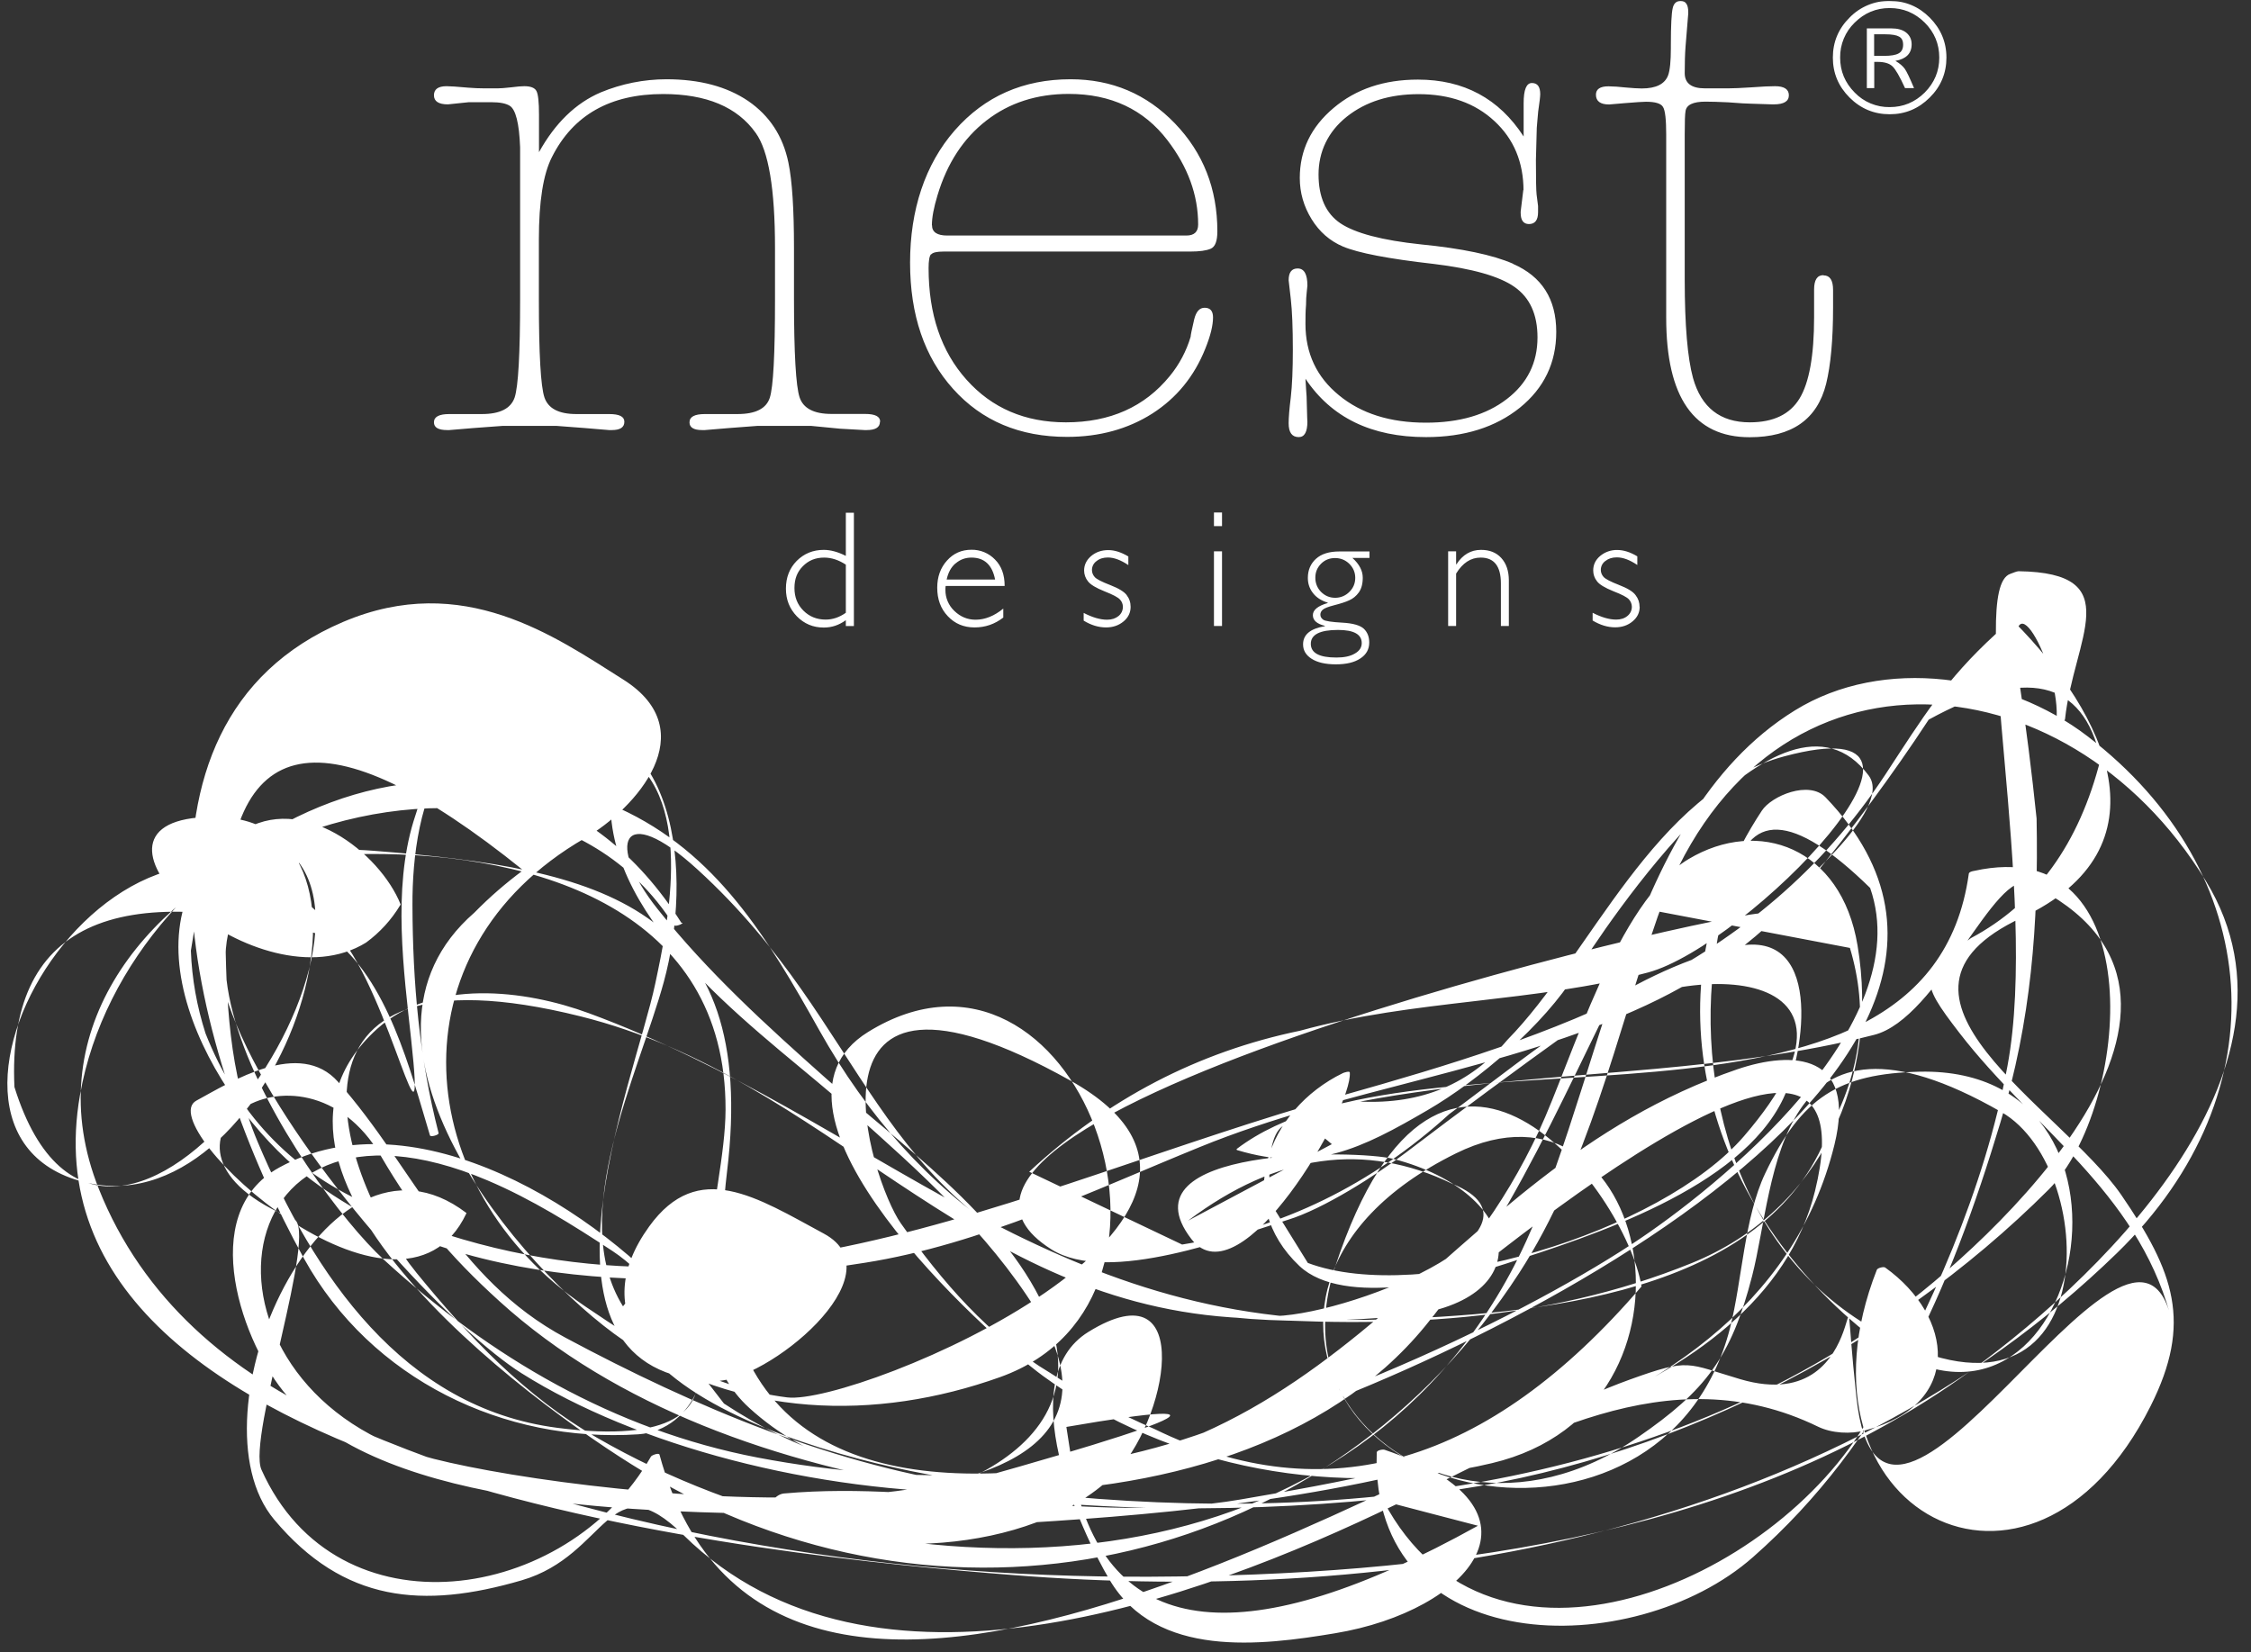 <svg width="568" height="417" viewBox="0 0 568 417" fill="none" xmlns="http://www.w3.org/2000/svg">
<rect x="0" y="0" width="568" height="417" fill="#333333" stroke="none"/>
<g clip-path="url(#clip0_3773_54368)">
<mask id="mask0_3773_54368" style="mask-type:luminance" maskUnits="userSpaceOnUse" x="0" y="0" width="568" height="417">
<path d="M0 0H568V417H0V0Z" fill="white"/>
</mask>
<g mask="url(#mask0_3773_54368)">
<path d="M171.919 232.862C126.651 161.211 32.044 209.046 20.194 276.282C2.81 374.814 196.532 392.784 255.083 397.453C353.593 405.337 460.97 387.393 534.148 316.262C576.176 275.422 571.326 219.879 526.747 185.801C506.41 170.209 475.257 165.454 452.881 179.297C408.357 206.836 404.312 278.603 380.96 321.563C335.408 405.565 223.555 404.877 150.636 362.833C132.533 352.399 118.131 337.211 105.08 321.189C85.372 296.917 65.062 236.155 146.531 256.507C208.753 272.039 242.893 327.723 310.537 332.452C350.469 335.264 389.454 333.944 426.89 318.756C459.68 305.455 474.336 272.039 468.716 238.593C464.611 213.801 443.698 206.295 426.116 216.784C407.983 227.587 396.739 267.366 388.335 285.421C352.388 362.575 268.079 382.492 191.226 367.85C154.995 360.911 123.583 342.426 96.818 317.866C76.564 299.264 20.34 216.036 92.803 215.52C136.031 215.206 183.223 230.025 183.081 280.035C183.021 302.217 168.937 336.983 189.075 355.323C218.882 382.466 261.912 373.408 297.886 365.812C348.833 355.039 530.077 273.47 460.652 201.222C456.495 196.893 447.029 200.818 444.559 204.601C414.61 250.058 430.359 303.593 470.665 336.149C524.311 379.513 548.778 269.06 484.405 270.461C464.125 270.951 454.572 276.823 445.394 296.169C440.114 307.32 439.597 323.227 436.529 335.203C419.747 400.436 316.991 380.145 336.927 319.615C363.636 238.537 410.307 300.614 414.209 324.658C375.538 369.767 334.573 381.778 291.345 360.653C282.189 356.721 273.396 351.994 265.066 346.527C249.489 337.211 237.643 323.338 227.286 308.696C219.941 298.293 198.227 232.518 270.144 272.727C330.731 306.688 216.24 354.837 198.628 352.657C179.38 350.28 163.085 340.19 147.594 329.645C103.703 299.84 98.195 240.054 147.564 211.539C160.533 204.029 177.801 184.512 157.319 171.529C140.051 160.64 116.84 144.101 86.607 156.942C26.192 182.62 48.366 266.334 76.736 317.664C93.634 348.186 127.253 364.209 161.075 361.973C175.335 360.997 182.62 342.572 173.412 331.678C151.553 305.601 104.68 275.852 70.453 294.651C49.14 306.344 61.417 339.618 72.463 352.288C97.881 381.46 164.492 381.404 198.942 382.178C228.577 382.866 281.302 368.796 263.401 329.761C252.816 306.658 226.856 288.517 208.555 272.267C193.408 258.798 178.576 245.329 165.895 229.363C152.929 213.057 156.63 201.708 176.024 219.449C219.657 259.258 219.08 302.187 279.297 325.23C302.619 334.146 328.235 334.318 352.732 332.224C389.11 329.129 384.519 301.044 351.613 292.472C342.491 290.124 282.593 289.235 300.609 312.677C313.002 328.785 341.372 279.661 340.598 270.663C340.572 270.203 339.023 270.719 338.876 270.805C319.771 280.091 310.993 303.537 327.891 319.499C339.079 330.045 367.737 322.908 379.871 318.953C401.614 311.933 439.167 299.982 449.981 277.228C455.488 265.676 460.338 233.262 437.071 239.079C409.79 245.871 387.991 264.7 365.701 281.153C346.019 299.036 323.532 310.011 298.286 314.083C285.433 307.948 272.554 301.843 259.701 295.713C279.495 277.314 302.301 265.448 328.063 260.118C356.837 252.177 387.186 253.093 415.875 245.415C440.66 238.735 501.333 177.173 450.239 190.874C417.278 199.73 401.386 241.056 380.357 262.439C371.037 273.556 358.7 278.745 343.209 278.001C367.565 273.328 392.952 271.983 417.652 269.747C436.327 268.028 454.688 265.792 472.873 261.175C489.138 257.078 503.424 218.848 512.09 223.03C570.724 251.288 502.133 314.139 476.831 332.194C411.197 378.967 325.137 385.734 247.768 375.158C210.848 370.111 175.335 355.065 142.718 337.611C114.688 322.625 104.822 295.111 85.316 273.04C75.647 262.095 58.435 272.929 49.541 277.769C37.953 284.132 100.747 341.996 117.675 306.228C117.731 306.173 117.701 306.117 117.645 306.087C81.757 278.775 47.191 357.33 69.192 383.498C86.749 404.447 106.745 406.081 131.617 398.828C153.562 392.44 153.588 368.796 172.521 387.453C219.915 434.054 301.956 404.073 352.332 379.629C385.065 363.693 421.008 341.682 458.759 360.051C462.175 361.715 466.995 362.003 470.807 360.941C495.507 354.321 492.925 332.254 475.713 319.899C475.312 319.585 473.793 319.985 473.591 320.445C449.808 381.091 512.405 414.936 542.642 354.893C553.283 333.742 548.606 321.017 535.267 301.56C520.008 279.377 468.398 251.146 510.081 231.628C547.831 213.973 531.424 180.299 508.274 156.968C507.899 156.598 503.829 159.72 503.54 160.038C490.889 171.645 485.295 180.87 475.799 195.375C443.298 244.783 392.836 261.205 338.532 276.51C254.709 300.098 180.353 343.286 92.429 303.765C72.923 294.995 59.64 280.495 51.864 260.805C49.687 254.013 48.422 247.049 48.164 239.913C49.17 233.722 50.203 227.557 51.206 221.367C43.633 237.101 49.11 233.894 67.643 211.681C110.274 229.823 27.509 350.796 3.644 274.33C1.751 233.576 28.344 220.967 83.423 236.559C97.765 246.877 103.647 270.435 108.492 286.539C108.664 287.029 110.76 286.427 110.674 285.967C105.798 267.022 104.133 247.934 104.077 228.447C103.961 204.171 111.651 165.798 156.17 189.413C175.766 199.786 168.562 232.974 165.352 248.192C160.073 273.298 129.263 347.043 180.267 348.53C193.206 348.904 226.998 321.649 207.892 311.331C190.998 302.217 176.196 292.36 163.803 309.526C131.961 353.663 231.533 373.98 252.704 374.41C292.434 375.244 325.167 357.446 355.774 333.914C368.653 324 474.568 233.004 457.984 300.584C444.645 354.923 358.356 370.687 313.002 378.425C274.073 385.071 235.72 373.524 197.853 376.903C195.387 377.105 193.808 380.317 192.573 381.662C192.487 381.718 192.375 381.864 192.517 381.95C216.959 393.988 259.675 392.668 280.729 372.549C294.615 359.278 302.103 319.155 274.649 336.123C255.169 348.161 272.498 386.047 280.011 398.742C291.801 418.634 318.308 415.28 336.871 412.185C370.749 406.596 393.499 380.859 349.35 365.872C348.945 365.726 347.396 365.984 347.396 366.56C345.675 419.033 412.23 419.549 442.351 392.956C475.773 363.491 492.064 325.432 504.775 283.246C512.547 257.624 514.414 233.232 513.898 206.578C512.693 194.915 511.23 183.278 509.479 171.701C505.089 140.262 520.352 168.489 518.889 182.104C518.859 182.362 520.955 182.16 521.067 181.533C523.248 161.155 537.074 144.561 509.362 144.157C508.876 144.157 507.787 144.647 507.271 144.819C496.195 148.602 514.672 225.438 506.552 268.999C500.73 300.21 487.159 330.763 471.47 358.048C447.687 399.46 376.257 430.241 349.118 378.825C357.035 380.919 365.013 382.982 372.93 385.046C314.465 417.516 280.613 413.961 271.293 374.41C270.574 369.625 269.83 364.866 269.081 360.112C316.359 351.944 299.607 358.848 218.852 380.803C231.645 383.266 239.334 385.446 252.846 384.672C320.662 380.773 442.837 370.687 462.89 288.891C468.514 265.934 452.506 265.018 438.276 269.889C360.71 296.543 340.684 375.3 241.886 373.267C220.345 372.837 200.465 365.928 182.676 354.205C177.917 348.014 173.124 341.854 168.364 335.663C168.593 321.649 164.862 319.671 157.202 329.675C142.977 306.804 161.135 271.093 167.504 247.793C174.703 221.341 172.237 178.953 134.599 180.385C116.44 181.042 109.869 189.185 104.335 207.296C99.086 224.548 101.865 244.955 103.759 262.439C107.606 297.888 98.797 251.778 85.402 235.841C35.341 176.172 -32.906 286.741 22.492 298.606C70.453 308.894 106.917 201.278 50.031 206.32C15.779 209.36 65.234 254.641 92.373 237.875C95.841 235.335 98.766 232.13 100.979 228.447C101.065 228.391 101.091 228.331 101.091 228.245C95.841 215.15 76.077 199.73 60.759 209.962C27.828 231.942 53.185 277.713 76.68 296.315C115.119 326.752 172.607 325.918 218.305 318.67C247.596 314.027 275.596 300.528 302.791 289.462C339.165 274.618 379.815 270.289 415.444 253.669C431.305 246.275 445.591 236.013 456.693 222.313C467.425 209.132 477.348 195.831 486.672 181.618C511.144 168.176 525.628 171.473 530.047 191.532C524.655 212.971 513.751 228.017 497.314 236.757C484.379 246.073 483.949 247.075 494.504 260.775C512.951 284.648 538.941 300.528 547.573 331.678C536.674 292.36 474.796 412.499 468.428 352.571C463.264 304.423 474.508 358.448 439.167 348.075C425.625 344.089 426.486 342.658 411.339 348.13C356.205 367.936 195.357 473.2 166.411 367.102C166.269 366.56 164.431 367.248 164.259 367.592C143.088 404.675 84.998 413.389 65.978 370.915C62.308 362.747 80.522 310.244 74.098 307.634C29.635 289.578 76.021 257.306 96.099 291.728C104.878 306.774 113.342 316.89 126.048 328.411C184.716 381.662 288.789 386.189 362.315 376.706C419.92 369.281 476.087 341.024 516.996 300.154C537.504 279.661 543.417 209.734 498.088 219.793C497.744 219.849 496.884 220.021 496.798 220.481C486.298 296.083 358.184 254.985 312.111 289.922C311.939 290.064 312.025 290.21 312.228 290.266C331.333 295.997 343.498 289.922 360.249 280.151C373.189 272.61 389.652 258.626 397.656 245.643C404.601 234.38 449.61 166.254 471.526 195.719C478.01 204.429 451.388 225.954 446.022 230.739C451.818 225.64 210.276 280.607 265.325 315.316C279.667 324.344 311.225 312.105 324.995 307.836C333.971 305.085 347.224 296.599 354.686 290.924C368.534 280.376 382.535 270.029 396.683 259.886C422.011 241.688 479.327 241.142 440.058 286.741C419.171 311.017 358.442 329.417 330.012 318.726C326.888 313.683 323.76 308.666 320.662 303.649C318.824 283.272 323.962 278.285 336.066 288.749C323.962 295.167 311.883 301.646 299.779 308.064C322.211 291.182 344.444 288.087 366.446 298.748C394.902 310.355 338.618 332.856 319.973 332.138C269.227 330.131 230.9 303.107 206.717 259.971C193.808 236.929 180.899 215.176 156.17 203.943C155.769 203.741 154.018 203.999 154.078 204.601C155.683 236.155 193.808 261.635 214.893 280.409C231.933 295.567 249.089 310.871 261.31 330.363C301.784 394.933 149.831 378.425 109.439 368.164C45.698 351.944 53.185 268.256 123.066 297.919C134.254 302.677 144.465 309.096 154.595 315.746C171.174 326.636 199.372 367.936 140.653 360.34C101.607 355.297 79.12 321.593 65.006 288.147C57.66 270.805 57.058 252.147 56.856 233.722C56.8 183.91 81.843 179.181 132.017 219.621C127.634 222.849 123.519 226.422 119.71 230.309C82.476 262.667 131.186 320.475 157.461 338.359C186.291 357.902 220.973 358.762 252.385 347.529C308.127 327.551 271.349 228.103 219.054 260.431C186.695 280.465 248.629 336.553 263.173 347.241C295.76 371.057 337.96 378.395 376.485 369.251C434.808 355.409 416.245 266.91 367.392 291.07C294.671 326.98 354.367 403.359 413.465 362.605C430.303 350.998 436.874 342.512 442.123 321.993C448.234 298.293 447.287 247.565 505.003 280.637C530.619 295.309 531.024 368.563 472.873 335.461C437.157 315.144 426.086 270.547 434.12 233.292C435.122 229.767 436.185 226.212 437.244 222.687C440.772 204.489 452.364 204.945 471.9 224.092C484.035 258.97 433.401 299.78 411.916 313.881C351.76 353.461 167.129 430.413 183.451 295.739C191.627 228.447 151.436 219.161 94.408 214.721C-0.4 207.326 99.228 326.206 131.642 346.583C189.277 382.866 310.42 394.701 359.617 334.662C385.293 303.305 398.749 265.216 418.284 229.995C434.464 233.06 450.643 236.129 466.792 239.225C471.526 254.929 469.719 270.319 461.371 285.482C446.052 327.035 386.898 331.708 348.459 332.998C264.838 335.805 220.603 282.27 148.596 255.703C132.417 249.74 109.241 246.933 95.127 259.688C53.499 297.373 139.818 358.448 164.75 372.807C242.316 417.516 335.894 394.529 383.37 321.219C400.84 294.191 407.811 261.493 418.254 231.456C443.612 158.46 521.213 164.276 556.67 222.429C585.956 270.491 527.323 324.86 494.534 347.903C436.241 388.885 359.531 397.569 290.368 397.912C221.662 398.256 147.938 386.447 84.8 358.392C58.035 346.497 35.943 327.697 24.927 300.012C-5.938 222.459 128.174 167.23 170.025 233.464C170.37 233.98 172.349 233.146 172.207 232.888M462.489 14.53C462.489 10.605 463.897 7.222 466.706 4.441C468.017 3.085 469.591 2.012 471.333 1.288C473.074 0.563 474.945 0.203 476.831 0.228C480.764 0.228 484.121 1.634 486.931 4.441C489.715 7.252 491.148 10.605 491.148 14.53C491.148 18.455 489.741 21.839 486.931 24.62C484.121 27.427 480.764 28.833 476.831 28.833C472.903 28.833 469.516 27.427 466.706 24.62C463.897 21.809 462.489 18.455 462.489 14.53ZM489.34 14.53C489.34 11.091 488.105 8.138 485.67 5.705C483.2 3.267 480.274 2.033 476.831 2.033C473.389 2.033 470.463 3.267 467.997 5.705C466.815 6.848 465.88 8.221 465.249 9.738C464.618 11.256 464.304 12.887 464.327 14.53C464.327 17.97 465.558 20.893 467.997 23.356C469.139 24.541 470.512 25.478 472.032 26.11C473.552 26.741 475.186 27.054 476.831 27.028C480.274 27.028 483.2 25.794 485.67 23.356C488.105 20.893 489.34 17.97 489.34 14.53ZM471.04 7.166H477.262C478.841 7.166 480.102 7.51 480.992 8.224C481.883 8.942 482.369 9.918 482.369 11.177C482.369 13.499 480.992 14.874 478.269 15.36C479.357 15.992 480.132 16.68 480.618 17.338C481.109 18.026 481.883 19.633 482.972 22.238H480.704C479.357 19.289 478.294 17.454 477.52 16.736C476.745 15.992 475.485 15.618 473.794 15.618H472.933V22.238H471.065V7.192L471.04 7.166ZM472.903 14.101H475.399C477.12 14.101 478.355 13.899 479.099 13.469C479.818 13.069 480.218 12.351 480.218 11.293C480.218 10.232 479.874 9.6 479.185 9.23C478.527 8.856 477.378 8.654 475.687 8.654H472.903V14.101ZM222.036 106.442C222.036 107.848 220.917 108.536 218.68 108.536H218.163L211.997 108.192L204.596 107.474H191.226L184.027 108.02L177.857 108.536H177.143C175.047 108.536 173.984 107.874 173.984 106.584C173.984 105.183 175.275 104.495 177.857 104.495H186.093C190.654 104.495 193.348 103.119 194.239 100.394C195.129 97.672 195.56 89.418 195.56 75.632V62.537C195.56 47.749 193.95 38.059 190.68 33.532C186.033 26.997 178.231 23.73 167.332 23.73C153.962 23.73 144.612 29.031 139.276 39.636C137.064 43.965 135.976 50.87 135.976 60.444V75.632C135.976 89.277 136.436 97.501 137.383 100.308C138.329 103.089 140.997 104.495 145.442 104.495H153.704C156.286 104.495 157.547 105.123 157.547 106.442C157.547 107.848 156.488 108.536 154.393 108.536H153.674L147.508 108.02L140.309 107.474H126.939L119.538 108.02L113.372 108.536H112.825C110.588 108.536 109.499 107.874 109.499 106.584C109.499 105.183 110.79 104.495 113.372 104.495H121.603C126.165 104.495 128.919 103.089 129.865 100.308C130.782 97.501 131.242 89.277 131.242 75.632V37.173C131.014 31.094 130.123 27.599 128.604 26.684C127.658 26.108 126.165 25.794 124.069 25.794H118.277L113.027 26.34C110.674 26.34 109.499 25.566 109.499 24.044C109.499 22.526 110.558 21.753 112.683 21.753C113.514 21.753 115.351 21.869 118.161 22.127C119.568 22.238 120.885 22.299 122.236 22.299H125.592C126.307 22.299 127.4 22.213 128.949 22.041C130.498 21.839 131.586 21.753 132.305 21.753C133.94 21.753 134.973 22.183 135.373 22.986C135.803 23.816 136.006 25.794 136.006 28.945V38.403C140.076 31.069 145.27 26.022 151.553 23.331C156.816 21.141 162.46 20.01 168.162 20.003C176.54 20.003 183.425 21.839 188.817 25.506C194.183 29.203 197.565 34.362 198.942 41.042C199.888 45.599 200.349 52.761 200.349 62.593V75.546C200.349 89.216 200.835 97.445 201.756 100.252C202.673 103.059 205.37 104.465 209.816 104.465H218.249C220.831 104.465 222.092 105.097 222.092 106.412L222.036 106.442ZM234.915 64.171C234.515 64.626 234.313 65.804 234.313 67.666C234.313 79.303 237.497 88.701 243.896 95.837C250.294 103.003 258.642 106.584 268.969 106.584C280.097 106.584 288.819 102.689 295.158 94.921C297.567 91.994 299.362 88.612 300.437 84.978C300.437 84.634 300.726 83.172 301.328 80.618C301.814 78.641 302.675 77.669 303.966 77.669C305.373 77.669 306.087 78.469 306.087 80.103C306.087 82.08 305.459 84.72 304.138 87.987C301.354 94.977 296.879 100.454 290.743 104.379C284.602 108.278 277.429 110.256 269.253 110.256C257.321 110.256 247.738 106.215 240.509 98.158C233.254 90.106 229.64 79.475 229.64 66.26C229.64 53.049 233.396 41.472 240.939 32.874C248.487 24.302 258.212 20.003 270.144 20.003C280.557 20.003 289.336 23.73 296.479 31.155C303.591 38.549 307.18 47.633 307.18 58.38C307.18 60.818 306.634 62.279 305.515 62.765C304.396 63.251 302.675 63.483 300.321 63.483H238.099C236.438 63.483 235.406 63.711 235.001 64.171H234.915ZM235.173 56.832C235.173 58.582 236.464 59.442 239.02 59.442H299.349C301.354 59.442 302.331 58.496 302.331 56.66C302.331 49.21 299.749 42.13 294.585 35.393C288.647 27.629 280.329 23.7 269.684 23.7C261.624 23.7 254.683 25.936 248.917 30.407C243.121 34.877 238.99 41.184 236.55 49.322C235.634 52.361 235.147 54.855 235.147 56.832H235.173ZM381.765 66.548C376.717 64.343 368.972 62.709 358.558 61.677C348.717 60.645 341.949 58.84 338.218 56.346C334.547 53.853 332.71 49.726 332.71 44.021C332.71 38.317 335.09 33.218 339.853 29.435C344.617 25.652 350.641 23.76 357.956 23.76C365.843 23.76 372.212 26.022 377.087 30.553C381.993 35.08 384.432 40.956 384.432 48.148C384.432 47.577 384.346 47.976 384.204 49.382L383.714 53.393V53.737C383.714 55.599 384.432 56.544 385.809 56.544C387.328 56.544 388.103 55.543 388.103 53.565V51.987C387.961 51.042 387.845 50.07 387.733 49.094C387.617 48.093 387.561 45.195 387.561 40.41L387.733 33.932C387.733 32.874 387.789 31.726 387.931 30.437C388.047 29.147 388.133 28.403 388.133 28.145C388.477 25.794 388.649 24.362 388.649 23.76C388.649 21.895 387.961 20.949 386.554 20.949C385.151 20.949 384.463 22.643 384.463 26.052V34.448C378.266 24.878 369.372 20.089 357.784 20.089C349.234 20.089 342.147 22.471 336.497 27.255C330.817 32.04 327.977 37.917 327.977 44.911C327.977 48.634 328.979 52.103 330.959 55.315C332.938 58.522 335.58 60.818 338.876 62.219C342.749 63.852 350.352 65.314 361.743 66.604C371.493 67.782 378.292 69.699 382.139 72.395C386.012 75.09 387.961 79.329 387.961 85.15C387.961 91.568 385.379 96.757 380.216 100.712C375.052 104.693 368.253 106.67 359.819 106.67C350.783 106.67 343.468 104.379 337.844 99.736C332.224 95.149 329.41 89.13 329.41 81.766C329.41 80.163 329.41 78.555 329.556 76.921C329.556 75.778 329.612 74.716 329.728 73.74C329.84 72.739 329.9 72.223 329.9 72.081C329.9 69.213 329.096 67.752 327.43 67.752C325.911 67.752 325.167 68.753 325.167 70.731C325.167 70.847 325.339 72.425 325.709 75.46C326.053 78.469 326.225 82.768 326.225 88.245C326.225 93.257 326.053 97.273 325.709 100.252C325.339 103.231 325.167 105.411 325.167 106.816C325.167 109.164 326.027 110.311 327.719 110.311C329.182 110.311 329.9 108.992 329.9 106.356C329.9 106.958 329.814 104.865 329.698 100.08C329.642 99.25 329.526 97.758 329.41 95.579C335.95 105.381 346.08 110.311 359.819 110.311C369.514 110.311 377.376 107.818 383.516 102.887C389.626 97.93 392.694 91.538 392.694 83.744C392.694 75.46 389.05 69.759 381.795 66.604L381.765 66.548ZM460.11 69.441C458.531 69.441 457.756 70.645 457.756 73.082V80.077C457.756 89.732 456.521 96.555 454.086 100.566C451.646 104.581 447.459 106.584 441.521 106.584C434.089 106.584 429.3 102.861 427.205 95.407C425.828 90.394 425.109 82.11 425.109 70.559V33.846C425.109 30.695 425.169 28.773 425.311 28.085C425.513 26.451 427.235 25.652 430.333 25.652C431.736 25.652 433.659 25.708 436.099 25.824C438.995 26.052 440.918 26.168 441.835 26.168L447.227 26.34H447.571C450.127 26.34 451.388 25.566 451.388 24.044C451.388 22.526 450.213 21.753 447.889 21.753C446.598 21.753 444.619 21.839 441.977 22.041C439.309 22.213 437.36 22.299 436.039 22.299H430.217C426.804 22.299 425.109 21.009 425.109 18.455C425.109 15.906 425.169 13.671 425.311 11.809L426 3.383V3.039C426 1.174 425.367 0.228 424.076 0.228C423.018 0.228 422.329 0.86 422.071 2.094C421.783 3.297 421.611 6.393 421.611 11.293V12.179C421.611 15.446 421.383 17.742 420.922 19.001C420.092 21.207 417.88 22.325 414.265 22.325C413.319 22.325 411.942 22.238 410.048 22.067C408.658 21.902 407.261 21.807 405.862 21.783C403.766 21.783 402.707 22.497 402.707 23.902C402.707 25.536 403.826 26.366 406.034 26.366L410.048 26.022C412.888 25.794 414.61 25.678 415.328 25.678C417.682 25.678 419.115 26.108 419.631 26.997C420.178 27.857 420.436 30.179 420.436 33.932V80.189C420.436 100.282 427.433 110.342 441.491 110.342C452.132 110.342 458.561 105.841 460.798 96.843C461.943 92.17 462.545 85.751 462.545 77.553V73.168C462.545 70.731 461.745 69.501 460.166 69.501L460.11 69.441Z" fill="white"/>
<path d="M213.43 140.288C211.451 139.286 209.587 138.77 207.866 138.77C205.138 138.77 202.875 139.716 201.037 141.552C199.23 143.383 198.313 145.735 198.313 148.542C198.313 151.354 199.23 153.615 201.067 155.536C202.931 157.428 205.168 158.374 207.866 158.374C209.871 158.374 211.709 157.772 213.43 156.512V158H215.465V129.399H213.43V140.318V140.288ZM213.43 154.647C211.795 155.794 210.104 156.366 208.352 156.366C206.085 156.366 204.222 155.592 202.728 154.105C201.209 152.583 200.465 150.691 200.465 148.4C200.465 146.109 201.153 144.329 202.586 142.897C203.993 141.466 205.74 140.718 207.952 140.718C209.815 140.718 211.623 141.32 213.43 142.498V154.677V154.647ZM253.504 147.854C253.504 145.047 252.704 142.842 251.069 141.208C250.302 140.411 249.378 139.781 248.357 139.356C247.335 138.932 246.237 138.722 245.13 138.74C242.66 138.74 240.595 139.63 238.96 141.466C237.325 143.271 236.494 145.563 236.494 148.314C236.494 151.207 237.355 153.615 239.162 155.506C240.939 157.398 243.177 158.344 245.905 158.344C248.629 158.344 251.008 157.514 253.16 155.85V153.589C250.896 155.45 248.543 156.396 246.163 156.396C244.124 156.396 242.346 155.652 240.827 154.191C240.101 153.507 239.525 152.68 239.134 151.763C238.744 150.845 238.548 149.857 238.56 148.86C238.56 148.516 238.56 148.198 238.616 147.884H253.504V147.854ZM241.142 142.18C242.26 141.208 243.607 140.718 245.13 140.718C248.401 140.718 250.38 142.584 251.094 146.251H238.874C239.248 144.501 239.993 143.125 241.111 142.18H241.142ZM284.288 150.176C284.976 151.065 285.291 152.041 285.291 153.159C285.291 154.621 284.688 155.85 283.513 156.826C282.309 157.828 280.846 158.344 279.094 158.344C277.201 158.344 275.308 157.772 273.444 156.624V154.677C275.652 155.824 277.631 156.396 279.352 156.396C280.527 156.396 281.474 156.082 282.223 155.481C282.577 155.2 282.862 154.843 283.056 154.435C283.25 154.027 283.348 153.58 283.341 153.129C283.341 152.458 283.084 151.812 282.623 151.323C282.136 150.752 280.815 150.064 278.694 149.23C276.543 148.37 275.166 147.54 274.533 146.711C273.905 145.94 273.56 144.978 273.556 143.985C273.556 142.554 274.159 141.32 275.338 140.318C276.543 139.316 277.975 138.826 279.667 138.826C281.216 138.826 282.881 139.342 284.718 140.434V142.609C282.795 141.32 281.074 140.692 279.555 140.692C278.436 140.692 277.459 140.976 276.685 141.608C276.324 141.864 276.031 142.205 275.831 142.599C275.631 142.994 275.529 143.431 275.536 143.873C275.536 144.501 275.768 145.103 276.224 145.619C276.685 146.165 278.006 146.822 280.157 147.656C282.279 148.486 283.711 149.346 284.344 150.236L284.288 150.176ZM306.32 139.144H308.355V157.974H306.32V139.144ZM306.32 129.343H308.355V132.782H306.32V129.343ZM332.077 141.006C330.7 142.265 330.012 143.873 330.012 145.851C330.012 147.252 330.416 148.516 331.277 149.634C332.138 150.777 333.398 151.581 335.034 152.097V152.183C332.538 152.901 331.277 153.933 331.277 155.248C331.277 156.568 332.31 157.458 334.315 157.944V158.03C330.645 158.632 328.807 160.149 328.807 162.617C328.807 164.134 329.526 165.338 330.959 166.254C332.396 167.174 334.431 167.659 337.069 167.659C339.711 167.659 341.777 167.174 343.265 166.168C344.759 165.196 345.503 163.846 345.503 162.157C345.503 160.695 345.047 159.547 344.126 158.662C343.179 157.802 341.372 157.286 338.704 157.14C336.036 156.998 334.431 156.74 333.945 156.426C333.429 156.082 333.17 155.652 333.17 155.107C333.17 154.647 333.368 154.217 333.773 153.873C334.173 153.503 335.15 153.129 336.699 152.729C338.274 152.325 339.539 151.925 340.455 151.495C341.372 151.096 342.207 150.434 342.865 149.518C343.524 148.602 343.868 147.368 343.868 145.791C343.868 144.045 343.007 142.382 341.26 140.804H345.563V139.17H337.99C335.408 139.17 333.429 139.772 332.052 141.036L332.077 141.006ZM343.61 162.299C343.61 163.391 343.037 164.276 341.863 164.938C340.714 165.626 339.165 165.94 337.215 165.94C332.882 165.94 330.761 164.792 330.761 162.471C330.761 160.149 333.054 158.976 337.615 158.976C341.63 158.976 343.61 160.093 343.61 162.299ZM341.974 145.821C341.974 147.196 341.488 148.4 340.486 149.376C340.018 149.852 339.459 150.229 338.843 150.485C338.226 150.74 337.564 150.869 336.897 150.863C335.494 150.863 334.315 150.348 333.343 149.376C332.873 148.901 332.503 148.337 332.256 147.716C332.009 147.096 331.89 146.432 331.905 145.765C331.905 144.359 332.396 143.241 333.343 142.265C334.289 141.32 335.464 140.834 336.871 140.834C338.274 140.834 339.479 141.32 340.486 142.296C341.458 143.271 341.974 144.445 341.974 145.851V145.821ZM378.808 140.804C380.073 142.179 380.732 144.071 380.732 146.478V157.974H378.722V147.226C378.722 142.867 377.001 140.718 373.619 140.718C371.123 140.718 369.058 142.068 367.423 144.759V157.974H365.413V139.144H367.423V142.412H367.509C369.084 139.974 371.149 138.77 373.705 138.77C375.856 138.77 377.548 139.428 378.808 140.804ZM413.749 153.129C413.749 154.591 413.147 155.824 411.972 156.796C410.797 157.802 409.304 158.318 407.553 158.318C405.659 158.318 403.766 157.742 401.873 156.598V154.647C404.11 155.794 406.09 156.366 407.811 156.366C408.96 156.366 409.936 156.052 410.651 155.45C411.005 155.17 411.29 154.813 411.484 154.405C411.678 153.997 411.776 153.55 411.77 153.099C411.757 152.431 411.503 151.79 411.055 151.293C410.565 150.722 409.248 150.034 407.096 149.204C404.971 148.344 403.568 147.51 402.966 146.681C402.333 145.877 402.019 144.961 402.019 143.959C402.019 142.523 402.591 141.294 403.796 140.288C405.004 139.29 406.532 138.762 408.099 138.8C409.648 138.8 411.339 139.316 413.147 140.404V142.584C411.227 141.294 409.532 140.662 407.983 140.662C406.808 140.662 405.892 140.95 405.087 141.578C404.726 141.834 404.433 142.174 404.233 142.569C404.033 142.964 403.932 143.401 403.938 143.843C403.938 144.475 404.17 145.077 404.627 145.593C405.117 146.135 406.408 146.797 408.529 147.626C410.681 148.456 412.088 149.316 412.716 150.206C413.405 151.096 413.723 152.067 413.723 153.185L413.749 153.129Z" fill="white"/>
</g>
</g>
<defs>
<clipPath id="clip0_3773_54368">
<rect width="568" height="417" fill="white"/>
</clipPath>
</defs>
</svg>
